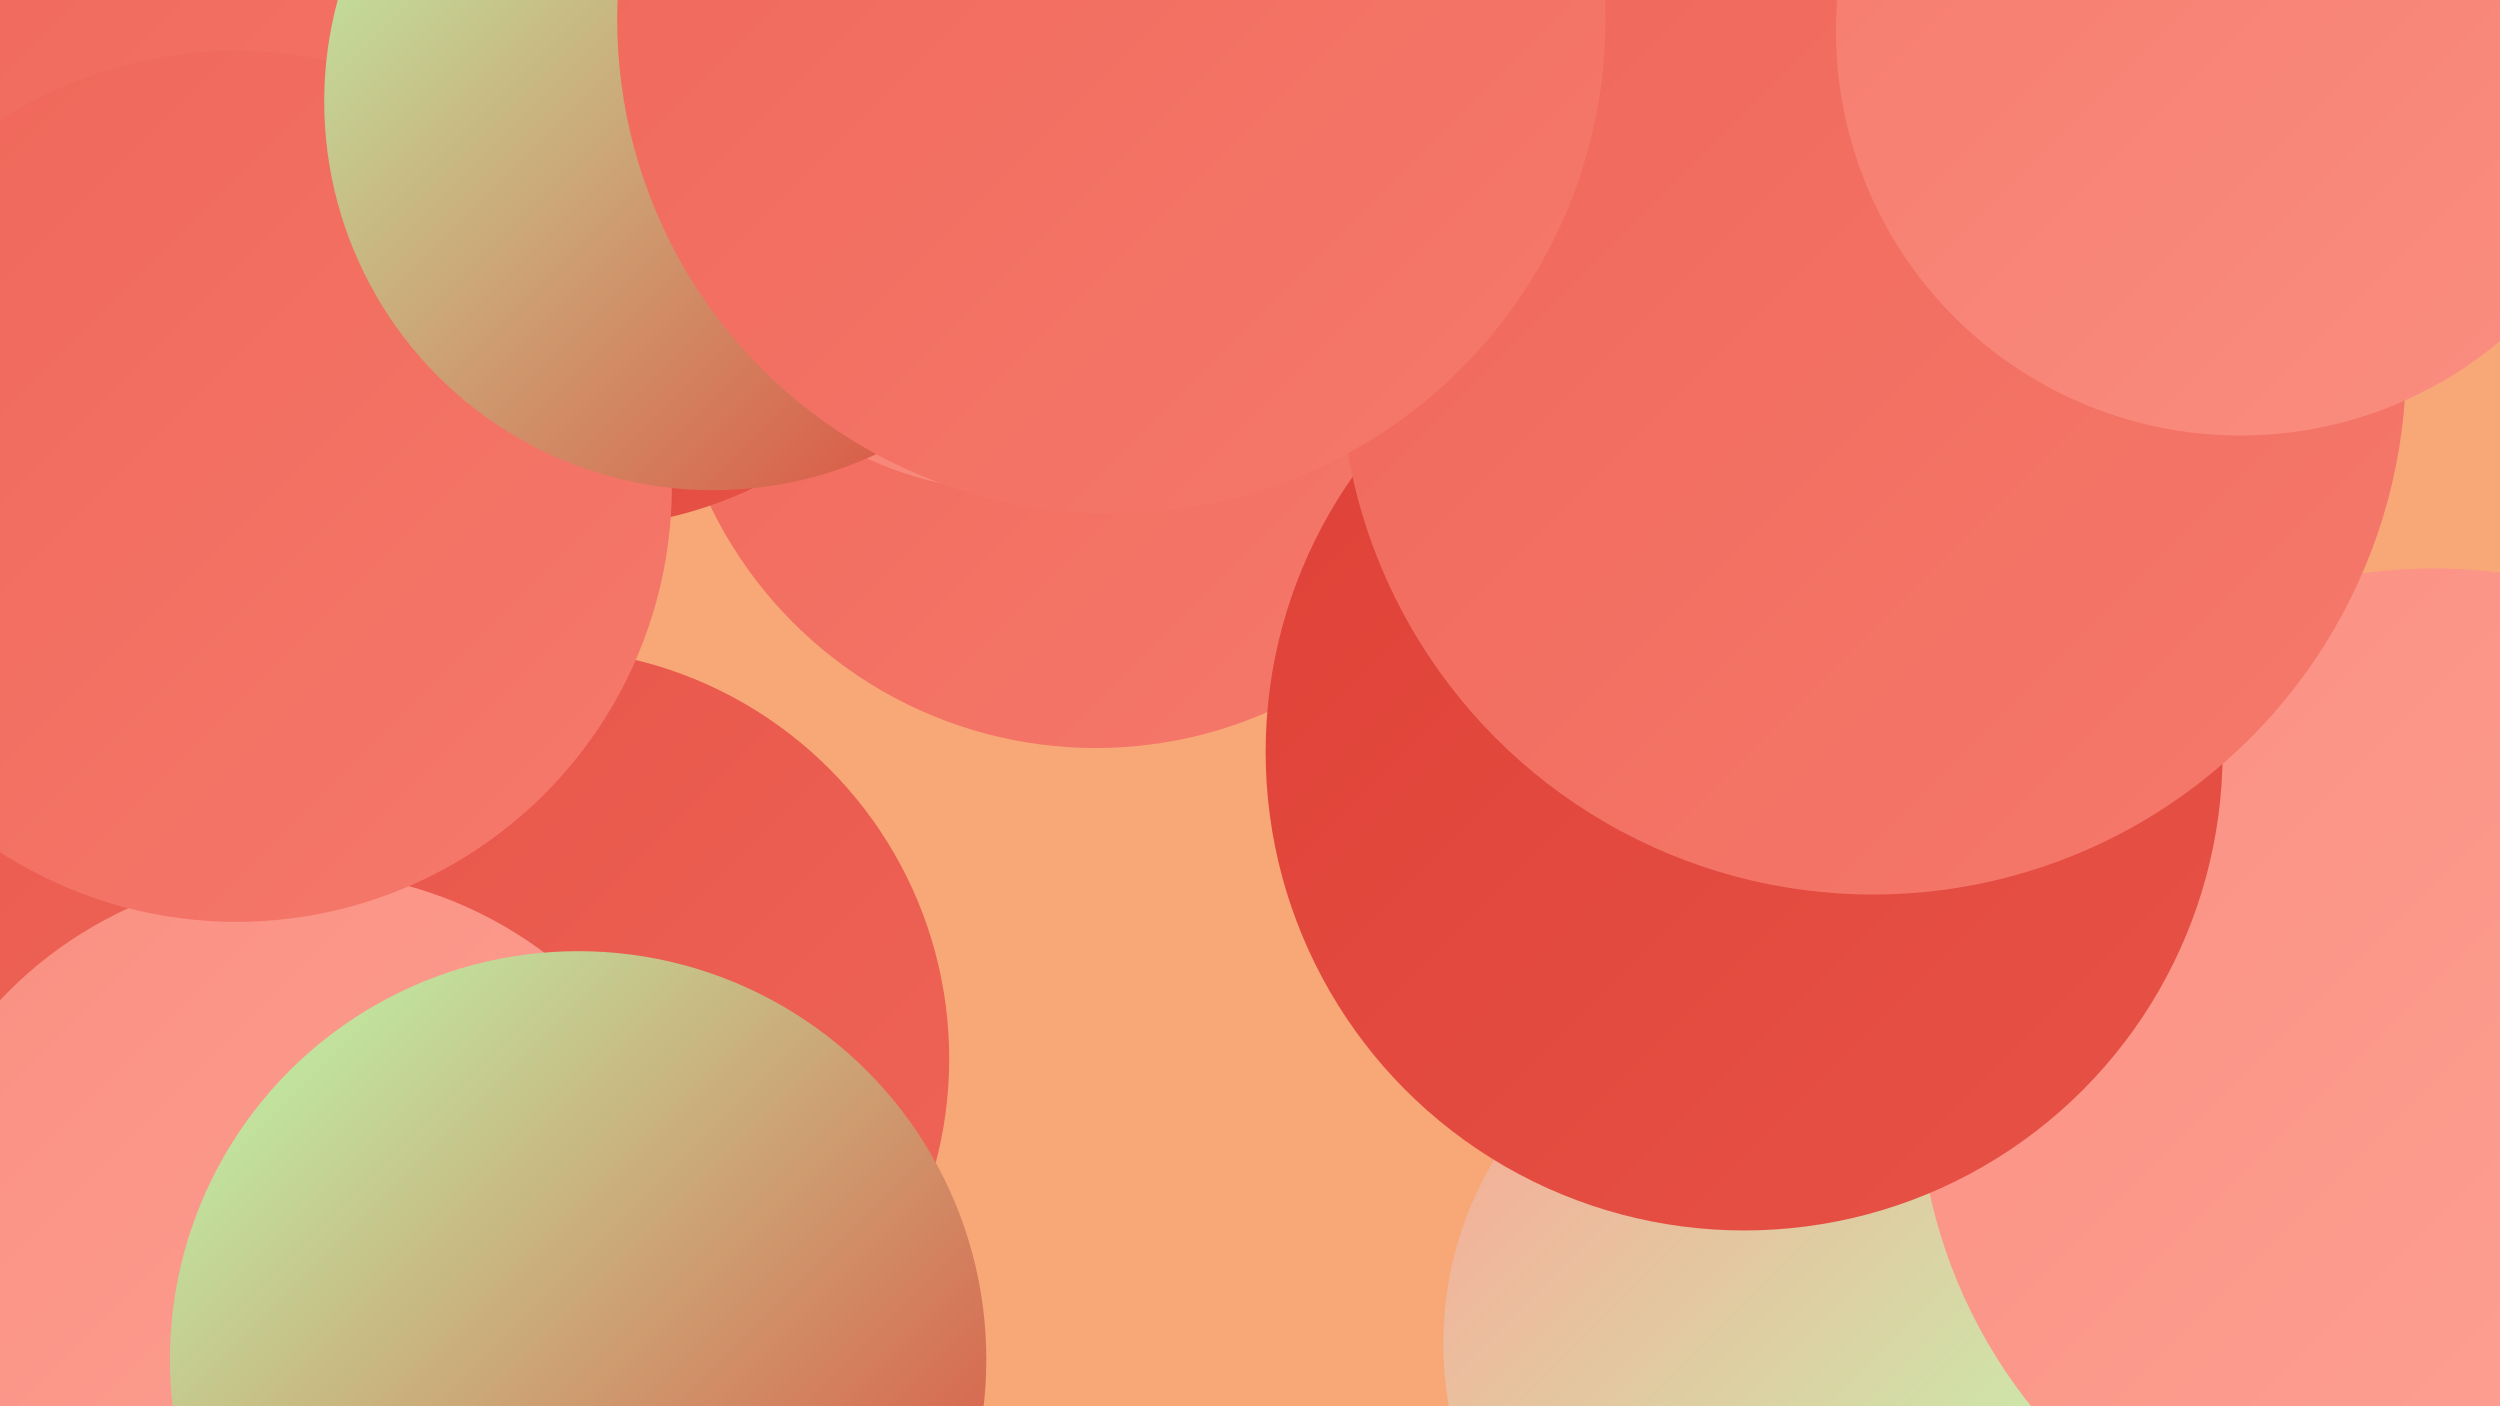 <?xml version="1.0" encoding="UTF-8"?><svg width="1280" height="720" xmlns="http://www.w3.org/2000/svg"><defs><linearGradient id="grad0" x1="0%" y1="0%" x2="100%" y2="100%"><stop offset="0%" style="stop-color:#df4036;stop-opacity:1" /><stop offset="100%" style="stop-color:#e75347;stop-opacity:1" /></linearGradient><linearGradient id="grad1" x1="0%" y1="0%" x2="100%" y2="100%"><stop offset="0%" style="stop-color:#e75347;stop-opacity:1" /><stop offset="100%" style="stop-color:#ef6659;stop-opacity:1" /></linearGradient><linearGradient id="grad2" x1="0%" y1="0%" x2="100%" y2="100%"><stop offset="0%" style="stop-color:#ef6659;stop-opacity:1" /><stop offset="100%" style="stop-color:#f57a6c;stop-opacity:1" /></linearGradient><linearGradient id="grad3" x1="0%" y1="0%" x2="100%" y2="100%"><stop offset="0%" style="stop-color:#f57a6c;stop-opacity:1" /><stop offset="100%" style="stop-color:#fa8f81;stop-opacity:1" /></linearGradient><linearGradient id="grad4" x1="0%" y1="0%" x2="100%" y2="100%"><stop offset="0%" style="stop-color:#fa8f81;stop-opacity:1" /><stop offset="100%" style="stop-color:#fda497;stop-opacity:1" /></linearGradient><linearGradient id="grad5" x1="0%" y1="0%" x2="100%" y2="100%"><stop offset="0%" style="stop-color:#fda497;stop-opacity:1" /><stop offset="100%" style="stop-color:#bbffaf;stop-opacity:1" /></linearGradient><linearGradient id="grad6" x1="0%" y1="0%" x2="100%" y2="100%"><stop offset="0%" style="stop-color:#bbffaf;stop-opacity:1" /><stop offset="100%" style="stop-color:#df4036;stop-opacity:1" /></linearGradient></defs><rect width="1280" height="720" fill="#f8a877" /><circle cx="561" cy="164" r="219" fill="url(#grad2)" /><circle cx="276" cy="542" r="210" fill="url(#grad1)" /><circle cx="922" cy="688" r="183" fill="url(#grad5)" /><circle cx="297" cy="65" r="205" fill="url(#grad0)" /><circle cx="9" cy="384" r="189" fill="url(#grad1)" /><circle cx="74" cy="133" r="192" fill="url(#grad4)" /><circle cx="19" cy="171" r="235" fill="url(#grad2)" /><circle cx="1246" cy="555" r="264" fill="url(#grad4)" /><circle cx="153" cy="656" r="210" fill="url(#grad4)" /><circle cx="106" cy="174" r="232" fill="url(#grad3)" /><circle cx="111" cy="117" r="265" fill="url(#grad2)" /><circle cx="893" cy="385" r="245" fill="url(#grad0)" /><circle cx="121" cy="249" r="223" fill="url(#grad2)" /><circle cx="939" cy="44" r="258" fill="url(#grad0)" /><circle cx="296" cy="696" r="209" fill="url(#grad6)" /><circle cx="959" cy="185" r="273" fill="url(#grad2)" /><circle cx="523" cy="62" r="190" fill="url(#grad3)" /><circle cx="365" cy="52" r="199" fill="url(#grad6)" /><circle cx="1147" cy="16" r="207" fill="url(#grad3)" /><circle cx="569" cy="10" r="253" fill="url(#grad2)" /></svg>